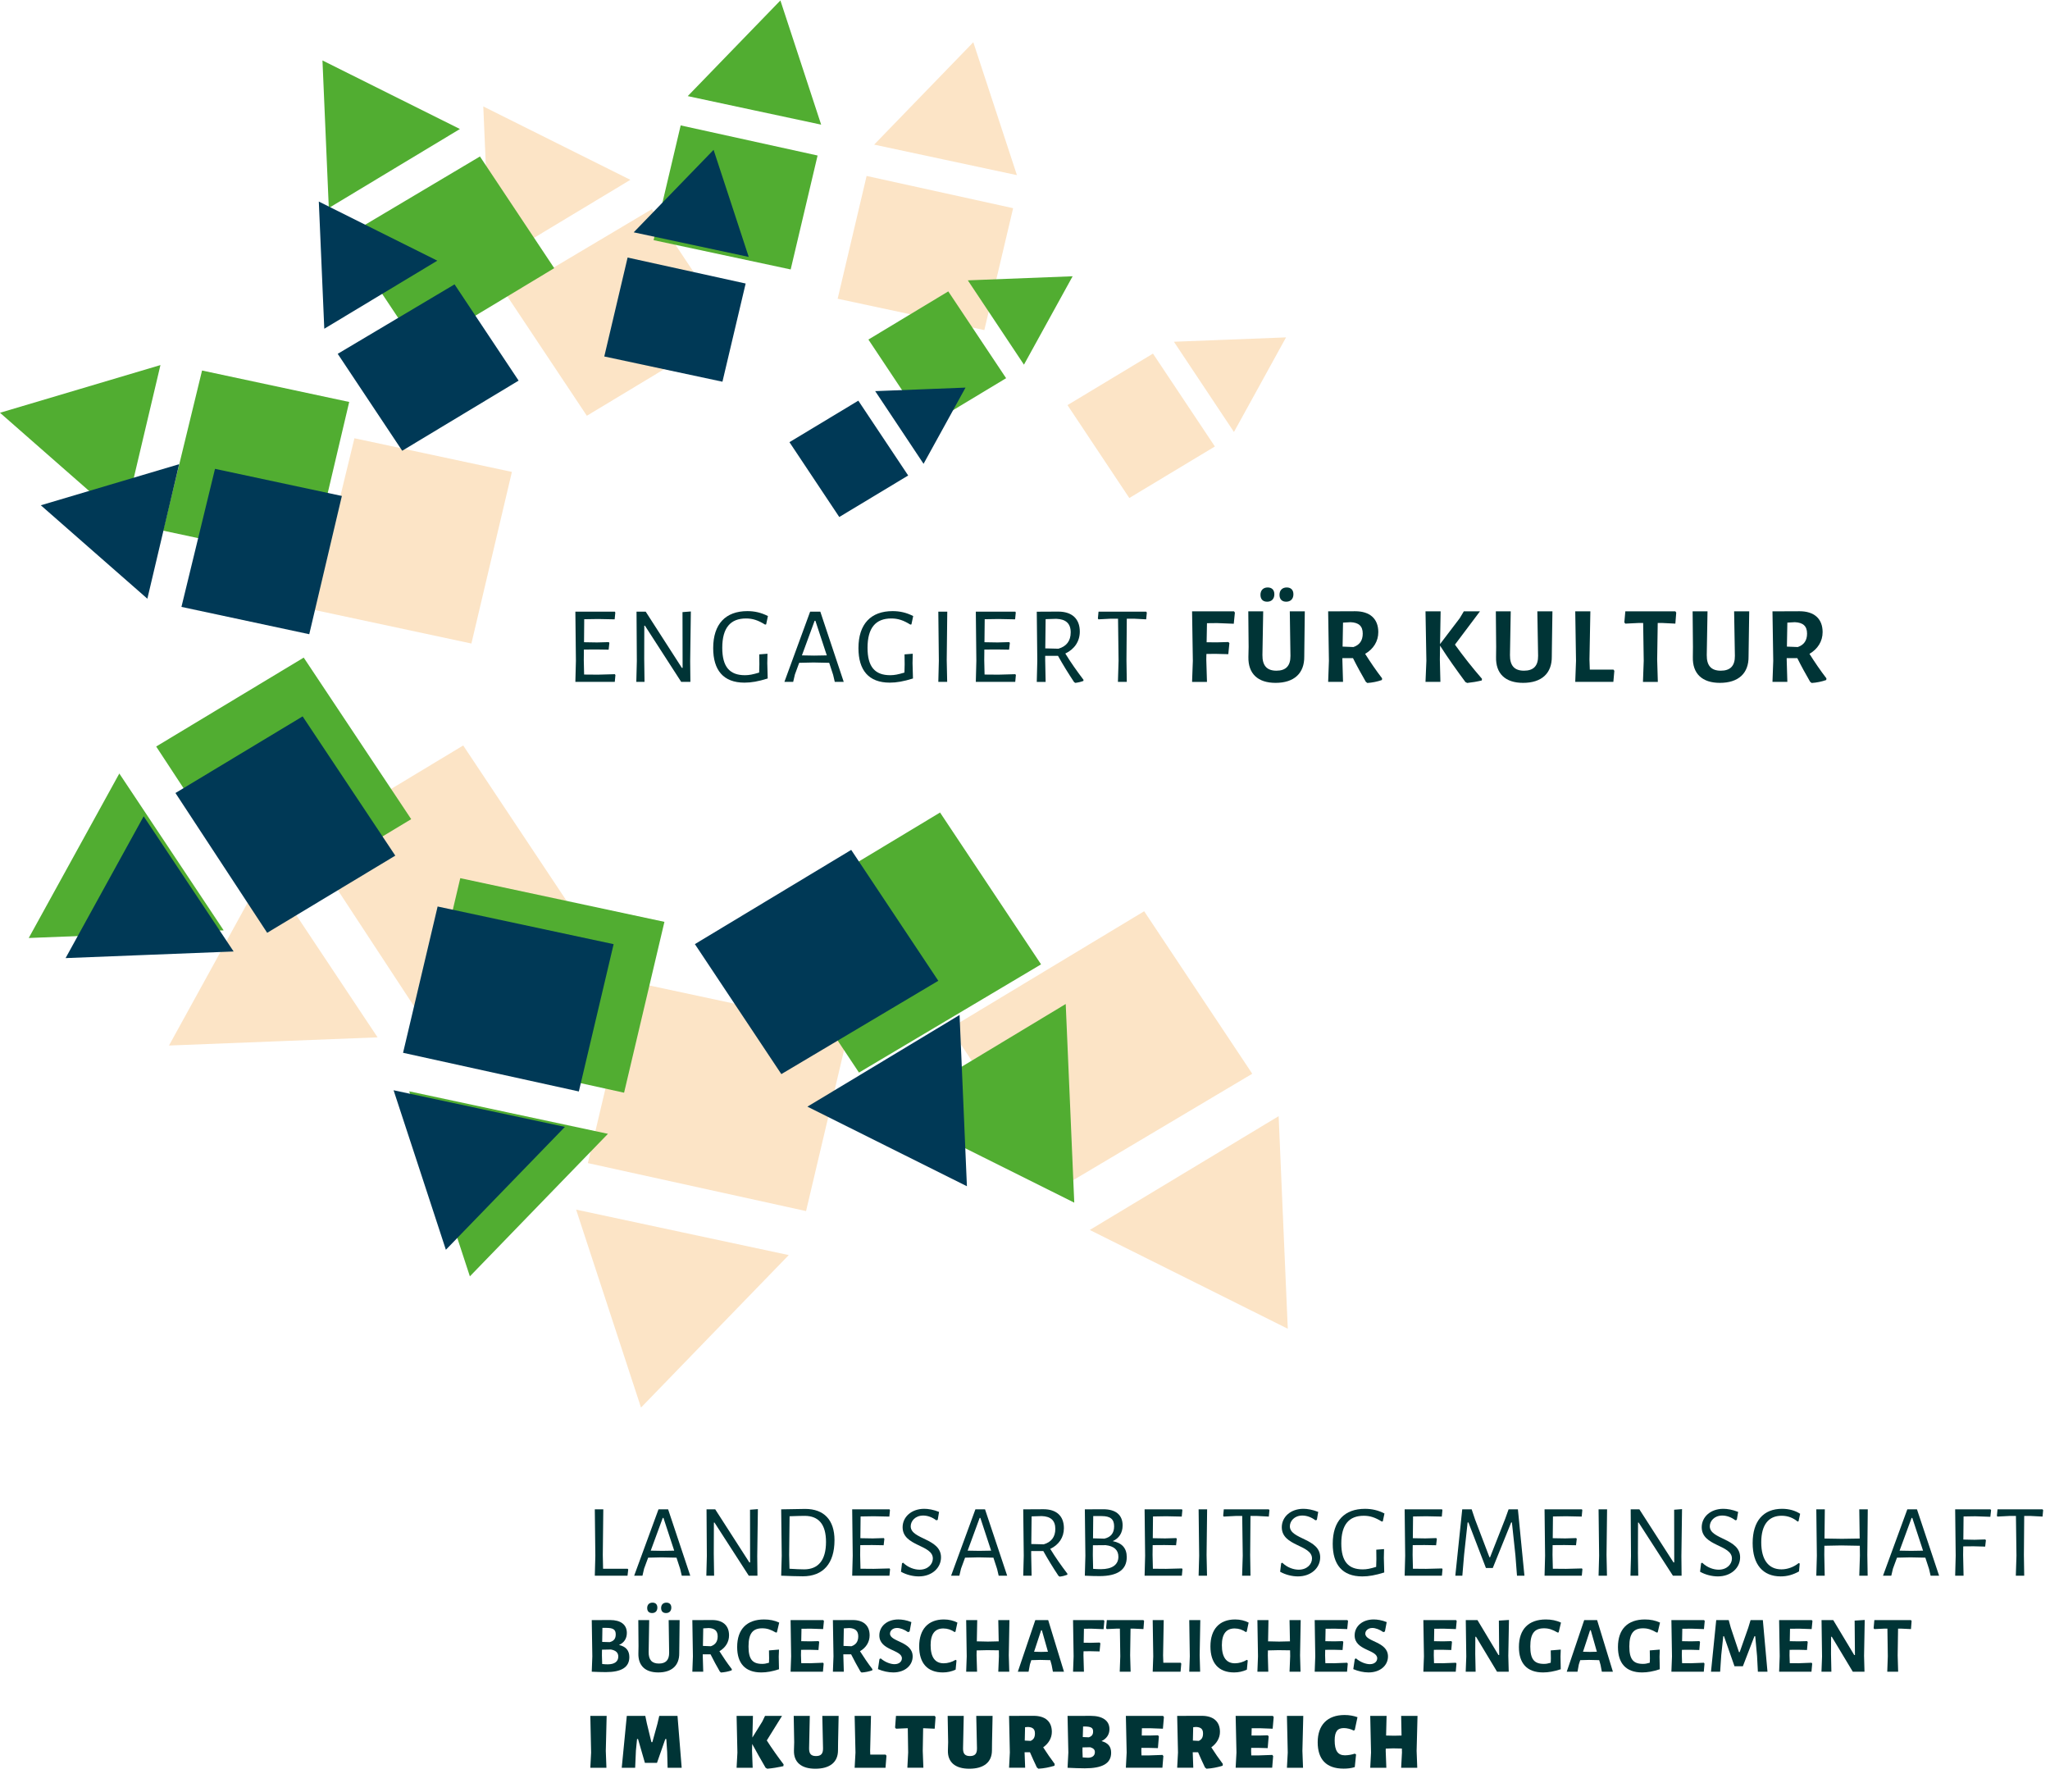 <?xml version="1.0" encoding="UTF-8" standalone="no"?>
<!-- Created with Inkscape (http://www.inkscape.org/) -->

<svg
   version="1.1"
   id="svg2"
   width="124.91"
   height="109.176"
   viewBox="0 0 124.91 109.176"
   sodipodi:docname="logo-engagiert-fuer-kultur.svg"
   inkscape:version="1.2.2 (b0a8486541, 2022-12-01)"
   xmlns:inkscape="http://www.inkscape.org/namespaces/inkscape"
   xmlns:sodipodi="http://sodipodi.sourceforge.net/DTD/sodipodi-0.dtd"
   xmlns="http://www.w3.org/2000/svg"
   xmlns:svg="http://www.w3.org/2000/svg">
  <defs
     id="defs6">
    <clipPath
       clipPathUnits="userSpaceOnUse"
       id="clipPath194">
      <path
         d="M 0,81.882 H 93.682 V 0 H 0 Z"
         id="path192" />
    </clipPath>
  </defs>
  <sodipodi:namedview
     id="namedview4"
     pagecolor="#ffffff"
     bordercolor="#666666"
     borderopacity="1.0"
     inkscape:showpageshadow="2"
     inkscape:pageopacity="0.0"
     inkscape:pagecheckerboard="0"
     inkscape:deskcolor="#d1d1d1"
     showgrid="false"
     inkscape:zoom="5.4728687"
     inkscape:cx="47.141639"
     inkscape:cy="56.277616"
     inkscape:window-width="1866"
     inkscape:window-height="1043"
     inkscape:window-x="1974"
     inkscape:window-y="0"
     inkscape:window-maximized="1"
     inkscape:current-layer="g10">
    <inkscape:page
       x="0"
       y="0"
       id="page8"
       width="124.91"
       height="109.176" />
  </sodipodi:namedview>
  <g
     id="g10"
     inkscape:groupmode="layer"
     inkscape:label="Page 1"
     transform="matrix(1.333,0,0,-1.333,0,109.176)">
    <g
       id="g12"
       transform="translate(58.785,66.483)">
      <path
         d="m 0,0 -2.563,-0.1 -2.562,-0.099 1.372,-2.062 1.372,-2.062 1.192,2.162 z"
         style="fill:#fce4c6;fill-opacity:1;fill-rule:nonzero;stroke:none"
         id="path14" />
    </g>
    <g
       id="g16"
       transform="translate(55.532,61.497)">
      <path
         d="M 0,0 -3.911,-2.355 -6.737,1.89 -2.829,4.245 Z"
         style="fill:#fce4c6;fill-opacity:1;fill-rule:nonzero;stroke:none"
         id="path18" />
    </g>
    <g
       id="g20"
       transform="translate(44.49,79.972)">
      <path
         d="m 0,0 -2.265,-2.338 -2.267,-2.341 3.263,-0.698 3.263,-0.697 -0.997,3.038 z"
         style="fill:#fce4c6;fill-opacity:1;fill-rule:nonzero;stroke:none"
         id="path22" />
    </g>
    <g
       id="g24"
       transform="translate(46.31,72.388)">
      <path
         d="m 0,0 -1.316,-5.571 -6.705,1.432 1.324,5.612 z"
         style="fill:#fce4c6;fill-opacity:1;fill-rule:nonzero;stroke:none"
         id="path26" />
    </g>
    <g
       id="g28"
       transform="translate(22.091,77.038)">
      <path
         d="m 0,0 0.155,-3.61 0.155,-3.606 3.207,1.932 3.206,1.93 -3.36,1.676 z"
         style="fill:#fce4c6;fill-opacity:1;fill-rule:nonzero;stroke:none"
         id="path30" />
    </g>
    <g
       id="g32"
       transform="translate(29.794,72.341)">
      <path
         d="M 0,0 3.635,-5.461 -2.969,-9.44 -6.63,-3.941 Z"
         style="fill:#fce4c6;fill-opacity:1;fill-rule:nonzero;stroke:none"
         id="path34" />
    </g>
    <g
       id="g36"
       transform="translate(10.243,60.973)">
      <path
         d="m 0,0 -3.925,-1.166 3.022,-2.651 3.023,-2.65 0.901,3.817 0.902,3.816 z"
         style="fill:#fce4c6;fill-opacity:1;fill-rule:nonzero;stroke:none"
         id="path38" />
    </g>
    <g
       id="g40"
       transform="translate(16.201,61.873)">
      <path
         d="m 0,0 7.198,-1.538 -1.851,-7.843 -7.251,1.55 z"
         style="fill:#fce4c6;fill-opacity:1;fill-rule:nonzero;stroke:none"
         id="path42" />
    </g>
    <g
       id="g44"
       transform="translate(58.865,21.175)">
      <path
         d="M 0,0 -0.21,4.859 -0.418,9.716 -4.734,7.115 -9.051,4.515 -4.527,2.259 Z"
         style="fill:#fce4c6;fill-opacity:1;fill-rule:nonzero;stroke:none"
         id="path46" />
    </g>
    <g
       id="g48"
       transform="translate(48.335,27.537)">
      <path
         d="M 0,0 -4.906,7.374 3.965,12.719 8.906,5.293 Z"
         style="fill:#fce4c6;fill-opacity:1;fill-rule:nonzero;stroke:none"
         id="path50" />
    </g>
    <g
       id="g52"
       transform="translate(7.724,34.119)">
      <path
         d="M 0,0 4.766,0.187 9.535,0.374 6.984,4.208 4.431,8.045 2.214,4.021 Z"
         style="fill:#fce4c6;fill-opacity:1;fill-rule:nonzero;stroke:none"
         id="path54" />
    </g>
    <g
       id="g56"
       transform="translate(13.957,43.484)">
      <path
         d="M 0,0 7.216,4.348 12.474,-3.553 5.205,-7.931 Z"
         style="fill:#fce4c6;fill-opacity:1;fill-rule:nonzero;stroke:none"
         id="path58" />
    </g>
    <g
       id="g60"
       transform="translate(27.818,22.097)">
      <path
         d="M 0,0 1.483,-4.524 4.858,-1.04 8.236,2.445 3.374,3.484 -1.484,4.523 Z"
         style="fill:#fce4c6;fill-opacity:1;fill-rule:nonzero;stroke:none"
         id="path62" />
    </g>
    <g
       id="g64"
       transform="translate(26.871,28.746)">
      <path
         d="M 0,0 1.96,8.3 11.947,6.163 9.974,-2.193 Z"
         style="fill:#fce4c6;fill-opacity:1;fill-rule:nonzero;stroke:none"
         id="path66" />
    </g>
    <g
       id="g68"
       transform="translate(49.03,69.276)">
      <path
         d="m 0,0 -2.395,-0.093 -2.395,-0.093 1.283,-1.927 1.282,-1.927 1.113,2.021 z"
         style="fill:#51ad31;fill-opacity:1;fill-rule:nonzero;stroke:none"
         id="path70" />
    </g>
    <g
       id="g72"
       transform="translate(45.99,64.618)">
      <path
         d="m 0,0 -3.655,-2.202 -2.64,3.968 3.651,2.201 z"
         style="fill:#51ad31;fill-opacity:1;fill-rule:nonzero;stroke:none"
         id="path74" />
    </g>
    <g
       id="g76"
       transform="translate(35.672,81.882)">
      <path
         d="m 0,0 -2.116,-2.184 -2.119,-2.188 3.05,-0.653 3.048,-0.651 -0.931,2.839 z"
         style="fill:#51ad31;fill-opacity:1;fill-rule:nonzero;stroke:none"
         id="path78" />
    </g>
    <g
       id="g80"
       transform="translate(37.372,74.795)">
      <path
         d="m 0,0 -1.23,-5.207 -6.266,1.339 1.238,5.244 z"
         style="fill:#51ad31;fill-opacity:1;fill-rule:nonzero;stroke:none"
         id="path82" />
    </g>
    <g
       id="g84"
       transform="translate(14.74,79.14)">
      <path
         d="m 0,0 0.145,-3.374 0.145,-3.37 2.997,1.806 2.996,1.804 -3.14,1.566 z"
         style="fill:#51ad31;fill-opacity:1;fill-rule:nonzero;stroke:none"
         id="path86" />
    </g>
    <g
       id="g88"
       transform="translate(21.938,74.751)">
      <path
         d="m 0,0 3.396,-5.104 -6.171,-3.718 -3.421,5.139 z"
         style="fill:#51ad31;fill-opacity:1;fill-rule:nonzero;stroke:none"
         id="path90" />
    </g>
    <g
       id="g92"
       transform="translate(3.668,64.128)">
      <path
         d="m 0,0 -3.668,-1.09 2.823,-2.477 2.826,-2.477 0.842,3.568 0.843,3.566 z"
         style="fill:#51ad31;fill-opacity:1;fill-rule:nonzero;stroke:none"
         id="path94" />
    </g>
    <g
       id="g96"
       transform="translate(9.236,64.969)">
      <path
         d="m 0,0 6.726,-1.437 -1.729,-7.33 -6.776,1.449 z"
         style="fill:#51ad31;fill-opacity:1;fill-rule:nonzero;stroke:none"
         id="path98" />
    </g>
    <g
       id="g100"
       transform="translate(49.105,26.938)">
      <path
         d="M 0,0 -0.195,4.541 -0.391,9.079 -4.424,6.648 -8.458,4.219 -4.23,2.11 Z"
         style="fill:#51ad31;fill-opacity:1;fill-rule:nonzero;stroke:none"
         id="path102" />
    </g>
    <g
       id="g104"
       transform="translate(39.264,32.883)">
      <path
         d="m 0,0 -4.584,6.891 8.29,4.994 4.617,-6.939 z"
         style="fill:#51ad31;fill-opacity:1;fill-rule:nonzero;stroke:none"
         id="path106" />
    </g>
    <g
       id="g108"
       transform="translate(1.314,39.034)">
      <path
         d="M 0,0 4.454,0.175 8.91,0.349 6.527,3.932 4.14,7.517 2.069,3.757 Z"
         style="fill:#51ad31;fill-opacity:1;fill-rule:nonzero;stroke:none"
         id="path110" />
    </g>
    <g
       id="g112"
       transform="translate(7.139,47.785)">
      <path
         d="M 0,0 6.744,4.063 11.657,-3.32 4.864,-7.412 Z"
         style="fill:#51ad31;fill-opacity:1;fill-rule:nonzero;stroke:none"
         id="path114" />
    </g>
    <g
       id="g116"
       transform="translate(20.092,27.799)">
      <path
         d="M 0,0 1.386,-4.229 4.54,-0.972 7.697,2.285 3.153,3.256 -1.387,4.227 Z"
         style="fill:#51ad31;fill-opacity:1;fill-rule:nonzero;stroke:none"
         id="path118" />
    </g>
    <g
       id="g120"
       transform="translate(19.206,34.013)">
      <path
         d="M 0,0 1.833,7.755 11.165,5.759 9.321,-2.05 Z"
         style="fill:#51ad31;fill-opacity:1;fill-rule:nonzero;stroke:none"
         id="path122" />
    </g>
    <g
       id="g124"
       transform="translate(44.134,64.188)">
      <path
         d="m 0,0 -2.064,-0.081 -2.065,-0.08 1.106,-1.66 1.105,-1.662 0.96,1.742 z"
         style="fill:#003956;fill-opacity:1;fill-rule:nonzero;stroke:none"
         id="path126" />
    </g>
    <g
       id="g128"
       transform="translate(41.513,60.171)">
      <path
         d="m 0,0 -3.15,-1.897 -2.277,3.42 3.148,1.897 z"
         style="fill:#003956;fill-opacity:1;fill-rule:nonzero;stroke:none"
         id="path130" />
    </g>
    <g
       id="g132"
       transform="translate(32.618,75.054)">
      <path
         d="m 0,0 -1.825,-1.883 -1.826,-1.886 2.629,-0.562 2.628,-0.562 -0.803,2.448 z"
         style="fill:#003956;fill-opacity:1;fill-rule:nonzero;stroke:none"
         id="path134" />
    </g>
    <g
       id="g136"
       transform="translate(34.084,68.945)">
      <path
         d="m 0,0 -1.061,-4.488 -5.401,1.154 1.066,4.521 z"
         style="fill:#003956;fill-opacity:1;fill-rule:nonzero;stroke:none"
         id="path138" />
    </g>
    <g
       id="g140"
       transform="translate(14.573,72.691)">
      <path
         d="m 0,0 0.125,-2.909 0.125,-2.904 2.584,1.556 2.583,1.555 -2.708,1.35 z"
         style="fill:#003956;fill-opacity:1;fill-rule:nonzero;stroke:none"
         id="path142" />
    </g>
    <g
       id="g144"
       transform="translate(20.778,68.907)">
      <path
         d="m 0,0 2.928,-4.4 -5.321,-3.205 -2.948,4.43 z"
         style="fill:#003956;fill-opacity:1;fill-rule:nonzero;stroke:none"
         id="path146" />
    </g>
    <g
       id="g148"
       transform="translate(5.028,59.749)">
      <path
         d="m 0,0 -3.162,-0.939 2.434,-2.135 2.436,-2.135 0.726,3.075 0.727,3.073 z"
         style="fill:#003956;fill-opacity:1;fill-rule:nonzero;stroke:none"
         id="path150" />
    </g>
    <g
       id="g152"
       transform="translate(9.828,60.475)">
      <path
         d="M 0,0 5.799,-1.239 4.308,-7.558 -1.534,-6.309 Z"
         style="fill:#003956;fill-opacity:1;fill-rule:nonzero;stroke:none"
         id="path154" />
    </g>
    <g
       id="g156"
       transform="translate(44.198,27.688)">
      <path
         d="M 0,0 -0.168,3.915 -0.336,7.827 -3.813,5.732 -7.291,3.638 -3.646,1.819 Z"
         style="fill:#003956;fill-opacity:1;fill-rule:nonzero;stroke:none"
         id="path158" />
    </g>
    <g
       id="g160"
       transform="translate(35.715,32.813)">
      <path
         d="M 0,0 -3.952,5.941 3.194,10.247 7.175,4.265 Z"
         style="fill:#003956;fill-opacity:1;fill-rule:nonzero;stroke:none"
         id="path162" />
    </g>
    <g
       id="g164"
       transform="translate(2.998,38.115)">
      <path
         d="M 0,0 3.839,0.151 7.681,0.302 5.626,3.391 3.569,6.481 1.784,3.24 Z"
         style="fill:#003956;fill-opacity:1;fill-rule:nonzero;stroke:none"
         id="path166" />
    </g>
    <g
       id="g168"
       transform="translate(8.02,45.66)">
      <path
         d="M 0,0 5.813,3.502 10.049,-2.862 4.193,-6.389 Z"
         style="fill:#003956;fill-opacity:1;fill-rule:nonzero;stroke:none"
         id="path170" />
    </g>
    <g
       id="g172"
       transform="translate(19.187,28.431)">
      <path
         d="M 0,0 1.194,-3.646 3.914,-0.838 6.635,1.97 2.718,2.807 -1.196,3.644 Z"
         style="fill:#003956;fill-opacity:1;fill-rule:nonzero;stroke:none"
         id="path174" />
    </g>
    <g
       id="g176"
       transform="translate(18.424,33.787)">
      <path
         d="M 0,0 1.58,6.686 9.625,4.965 8.035,-1.767 Z"
         style="fill:#003956;fill-opacity:1;fill-rule:nonzero;stroke:none"
         id="path178" />
    </g>
    <g
       id="g180"
       transform="translate(28.102,50.739)">
      <path
         d="m 0,0 h -1.802 l 0.025,0.966 -0.025,2.242 h 1.807 l 0.019,-0.04 -0.03,-0.31 -0.755,0.015 -0.636,-0.01 -0.009,-1.051 0.599,-0.01 0.531,0.015 0.029,-0.035 -0.034,-0.31 -0.56,0.009 L -1.412,1.477 -1.417,1.001 -1.402,0.335 -0.766,0.33 0.005,0.351 0.029,0.311 Z"
         style="fill:#003436;fill-opacity:1;fill-rule:nonzero;stroke:none"
         id="path182" />
    </g>
    <g
       id="g184"
       transform="translate(31.558,50.739)">
      <path
         d="m 0,0 h -0.42 l -1.657,2.567 h -0.03 L -2.111,1.056 -2.097,0 h -0.375 l 0.024,0.951 -0.014,2.257 h 0.42 L -0.39,0.641 h 0.034 L -0.361,3.188 0.021,3.218 -0.01,0.941 Z"
         style="fill:#003436;fill-opacity:1;fill-rule:nonzero;stroke:none"
         id="path186" />
    </g>
    <g
       id="g188">
      <g
         id="g190"
         clip-path="url(#clipPath194)">
        <g
           id="g196"
           transform="translate(35.102,53.747)">
          <path
             d="M 0,0 -0.081,-0.38 -0.13,-0.39 c -0.32,0.2 -0.57,0.28 -0.871,0.28 -0.71,0 -1.086,-0.425 -1.086,-1.341 0,-0.866 0.335,-1.252 1.036,-1.252 0.191,0 0.351,0.031 0.65,0.12 l 0.01,0.376 -0.005,0.456 0.376,0.029 -0.009,-0.43 0.019,-0.701 c -0.435,-0.135 -0.751,-0.19 -1.06,-0.19 -0.972,0 -1.432,0.576 -1.432,1.577 0,1.106 0.57,1.692 1.562,1.692 C -0.615,0.226 -0.311,0.16 0,0"
             style="fill:#003436;fill-opacity:1;fill-rule:nonzero;stroke:none"
             id="path198" />
        </g>
        <g
           id="g200"
           transform="translate(37.272,53.532)">
          <path
             d="m 0,0 h -0.035 l -0.581,-1.582 0.561,-0.01 0.576,0.01 z m 0.886,-2.793 -0.075,0.32 -0.18,0.551 -0.721,0.015 -0.651,-0.015 -0.195,-0.531 -0.08,-0.34 h -0.401 l 1.176,3.208 h 0.466 l 1.07,-3.208 z"
             style="fill:#003436;fill-opacity:1;fill-rule:nonzero;stroke:none"
             id="path202" />
        </g>
        <g
           id="g204"
           transform="translate(41.742,53.747)">
          <path
             d="m 0,0 -0.08,-0.38 -0.05,-0.01 c -0.32,0.2 -0.57,0.28 -0.871,0.28 -0.711,0 -1.086,-0.425 -1.086,-1.341 0,-0.866 0.336,-1.252 1.036,-1.252 0.191,0 0.351,0.031 0.651,0.12 l 0.01,0.376 -0.006,0.456 0.376,0.029 -0.01,-0.43 0.02,-0.701 c -0.436,-0.135 -0.751,-0.19 -1.061,-0.19 -0.971,0 -1.431,0.576 -1.431,1.577 0,1.106 0.57,1.692 1.561,1.692 C -0.616,0.226 -0.31,0.16 0,0"
             style="fill:#003436;fill-opacity:1;fill-rule:nonzero;stroke:none"
             id="path206" />
        </g>
        <g
           id="g208"
           transform="translate(43.296,50.739)">
          <path
             d="m 0,0 h -0.405 l 0.024,0.966 -0.024,2.242 H 0.004 L -0.021,1.001 Z"
             style="fill:#003436;fill-opacity:1;fill-rule:nonzero;stroke:none"
             id="path210" />
        </g>
        <g
           id="g212"
           transform="translate(46.407,50.739)">
          <path
             d="m 0,0 h -1.802 l 0.024,0.966 -0.024,2.242 h 1.807 l 0.019,-0.04 -0.03,-0.31 -0.755,0.015 -0.635,-0.01 -0.011,-1.051 0.6,-0.01 0.532,0.015 0.029,-0.035 -0.035,-0.31 -0.56,0.009 L -1.412,1.477 -1.417,1.001 -1.402,0.335 -0.766,0.33 0.005,0.351 0.029,0.311 Z"
             style="fill:#003436;fill-opacity:1;fill-rule:nonzero;stroke:none"
             id="path214" />
        </g>
        <g
           id="g216"
           transform="translate(48.381,52.255)">
          <path
             d="m 0,0 c 0.366,0.105 0.561,0.355 0.561,0.746 0,0.415 -0.23,0.605 -0.661,0.62 L -0.585,1.351 -0.601,0.015 Z M 1.146,-1.421 1.142,-1.472 C 1.021,-1.517 0.901,-1.547 0.771,-1.562 l -0.055,0.036 c -0.26,0.39 -0.51,0.795 -0.736,1.201 h -0.585 v -0.191 l 0.02,-1.001 H -0.99 l 0.024,0.966 -0.024,2.242 0.98,0.005 c 0.626,0 0.987,-0.325 0.987,-0.915 0,-0.446 -0.246,-0.806 -0.662,-1.001 0.25,-0.411 0.532,-0.806 0.831,-1.201"
             style="fill:#003436;fill-opacity:1;fill-rule:nonzero;stroke:none"
             id="path218" />
        </g>
        <g
           id="g220"
           transform="translate(52.392,53.597)">
          <path
             d="m 0,0 -0.561,0.03 h -0.325 l -0.015,-1.887 0.015,-1.001 h -0.405 l 0.029,0.966 -0.024,1.922 H -1.611 L -2.183,0 -2.207,0.04 -2.178,0.35 H 0 L 0.03,0.31 Z"
             style="fill:#003436;fill-opacity:1;fill-rule:nonzero;stroke:none"
             id="path222" />
        </g>
        <g
           id="g224"
           transform="translate(55.155,52.55)">
          <path
             d="M 0,0 0.451,-0.005 0.996,0.01 1.041,-0.04 0.991,-0.545 0.396,-0.53 -0.01,-0.535 -0.015,-0.791 0.016,-1.812 h -0.681 l 0.035,0.961 -0.035,2.263 H 1.252 L 1.292,1.356 1.241,0.846 0.476,0.876 0.016,0.871 Z"
             style="fill:#003436;fill-opacity:1;fill-rule:nonzero;stroke:none"
             id="path226" />
        </g>
        <g
           id="g228"
           transform="translate(59.122,54.743)">
          <path
             d="m 0,0 c 0,-0.21 -0.125,-0.34 -0.33,-0.34 -0.195,0 -0.306,0.115 -0.306,0.315 0,0.205 0.125,0.336 0.331,0.336 C -0.11,0.311 0,0.195 0,0 m -0.871,0 c 0,-0.21 -0.125,-0.34 -0.33,-0.34 -0.195,0 -0.305,0.115 -0.305,0.315 0,0.205 0.125,0.336 0.33,0.336 0.196,0 0.305,-0.116 0.305,-0.311 m 1.367,-2.843 c 0.01,-0.77 -0.466,-1.206 -1.311,-1.206 -0.812,0 -1.257,0.421 -1.242,1.181 l 0.01,0.466 -0.015,1.621 h 0.681 l -0.035,-1.997 c -0.005,-0.485 0.205,-0.715 0.641,-0.715 0.429,0 0.645,0.22 0.64,0.68 l -0.03,2.032 h 0.686 l -0.02,-1.636 z"
             style="fill:#003436;fill-opacity:1;fill-rule:nonzero;stroke:none"
             id="path230" />
        </g>
        <g
           id="g232"
           transform="translate(61.866,52.331)">
          <path
             d="m 0,0 c 0.28,0.095 0.425,0.295 0.425,0.615 0,0.346 -0.185,0.506 -0.561,0.521 L -0.476,1.116 -0.496,0.02 Z M 1.311,-1.432 1.301,-1.507 C 1.086,-1.582 0.865,-1.627 0.635,-1.642 l -0.07,0.055 C 0.36,-1.231 0.16,-0.871 -0.021,-0.506 h -0.485 v -0.065 l 0.03,-1.021 h -0.68 l 0.035,0.961 -0.035,2.262 1.236,0.005 c 0.67,0 1.056,-0.34 1.056,-0.955 0,-0.416 -0.22,-0.771 -0.601,-0.992 0.24,-0.38 0.495,-0.755 0.776,-1.121"
             style="fill:#003436;fill-opacity:1;fill-rule:nonzero;stroke:none"
             id="path234" />
        </g>
        <g
           id="g236"
           transform="translate(66.506,52.441)">
          <path
             d="M 0,0 C 0.381,-0.531 0.801,-1.061 1.236,-1.562 L 1.227,-1.637 C 1.001,-1.692 0.786,-1.727 0.561,-1.751 l -0.081,0.04 c -0.4,0.54 -0.795,1.09 -1.161,1.666 l -0.009,-0.636 0.025,-1.021 h -0.681 l 0.04,0.961 -0.04,2.262 h 0.691 l -0.026,-1.496 0.902,1.186 0.184,0.31 h 0.737 z"
             style="fill:#003436;fill-opacity:1;fill-rule:nonzero;stroke:none"
             id="path238" />
        </g>
        <g
           id="g240"
           transform="translate(70.933,51.9)">
          <path
             d="m 0,0 c 0.01,-0.771 -0.466,-1.206 -1.312,-1.206 -0.811,0 -1.256,0.42 -1.236,1.181 l 0.005,0.465 -0.015,1.622 h 0.681 L -1.912,0.065 c -0.005,-0.485 0.205,-0.715 0.641,-0.715 0.435,0 0.65,0.219 0.645,0.68 l -0.035,2.032 h 0.69 L 0.005,0.425 Z"
             style="fill:#003436;fill-opacity:1;fill-rule:nonzero;stroke:none"
             id="path242" />
        </g>
        <g
           id="g244"
           transform="translate(73.747,50.739)">
          <path
             d="m 0,0 h -1.742 l 0.035,0.961 -0.035,2.262 h 0.691 l -0.041,-2.202 0.016,-0.46 h 1.081 l 0.04,-0.056 z"
             style="fill:#003436;fill-opacity:1;fill-rule:nonzero;stroke:none"
             id="path246" />
        </g>
        <g
           id="g248"
           transform="translate(76.581,53.401)">
          <path
             d="m 0,0 -0.605,0.03 h -0.201 l -0.025,-1.672 0.03,-1.021 h -0.68 l 0.035,0.961 -0.026,1.732 h -0.2 L -2.287,0 -2.332,0.055 -2.287,0.561 H 0 L 0.04,0.505 Z"
             style="fill:#003436;fill-opacity:1;fill-rule:nonzero;stroke:none"
             id="path250" />
        </g>
        <g
           id="g252"
           transform="translate(79.927,51.9)">
          <path
             d="m 0,0 c 0.011,-0.771 -0.465,-1.206 -1.311,-1.206 -0.81,0 -1.256,0.42 -1.236,1.181 l 0.005,0.465 -0.015,1.622 h 0.681 L -1.911,0.065 c -0.005,-0.485 0.205,-0.715 0.64,-0.715 0.436,0 0.651,0.219 0.646,0.68 L -0.66,2.062 H 0.03 L 0.006,0.425 Z"
             style="fill:#003436;fill-opacity:1;fill-rule:nonzero;stroke:none"
             id="path254" />
        </g>
        <g
           id="g256"
           transform="translate(82.176,52.331)">
          <path
             d="m 0,0 c 0.28,0.095 0.425,0.295 0.425,0.615 0,0.346 -0.185,0.506 -0.561,0.521 L -0.476,1.116 -0.496,0.02 Z M 1.311,-1.432 1.301,-1.507 C 1.086,-1.582 0.865,-1.627 0.636,-1.642 L 0.565,-1.587 C 0.36,-1.231 0.16,-0.871 -0.021,-0.506 h -0.485 v -0.065 l 0.03,-1.021 h -0.68 l 0.035,0.961 -0.035,2.262 1.236,0.005 c 0.67,0 1.056,-0.34 1.056,-0.955 0,-0.416 -0.221,-0.771 -0.601,-0.992 0.24,-0.38 0.495,-0.755 0.776,-1.121"
             style="fill:#003436;fill-opacity:1;fill-rule:nonzero;stroke:none"
             id="path258" />
        </g>
        <g
           id="g260"
           transform="translate(28.684,9.89)">
          <path
             d="m 0,0 h -1.495 l 0.024,0.913 -0.024,2.119 h 0.388 L -1.13,0.946 -1.117,0.317 H 0.004 L 0.033,0.284 Z"
             style="fill:#003436;fill-opacity:1;fill-rule:nonzero;stroke:none"
             id="path262" />
        </g>
        <g
           id="g264"
           transform="translate(30.327,12.529)">
          <path
             d="m 0,0 h -0.033 l -0.549,-1.495 0.53,-0.009 0.543,0.009 z M 0.837,-2.64 0.766,-2.337 0.596,-1.816 -0.085,-1.802 -0.7,-1.816 -0.885,-2.317 -0.96,-2.64 h -0.379 l 1.112,3.033 h 0.44 L 1.225,-2.64 Z"
             style="fill:#003436;fill-opacity:1;fill-rule:nonzero;stroke:none"
             id="path266" />
        </g>
        <g
           id="g268"
           transform="translate(34.623,9.89)">
          <path
             d="M 0,0 H -0.397 L -1.963,2.427 H -1.991 L -1.996,0.998 -1.981,0 h -0.355 l 0.023,0.899 -0.014,2.133 h 0.397 l 1.561,-2.427 h 0.034 L -0.339,3.014 0.02,3.042 -0.009,0.89 Z"
             style="fill:#003436;fill-opacity:1;fill-rule:nonzero;stroke:none"
             id="path270" />
        </g>
        <g
           id="g272"
           transform="translate(37.757,11.432)">
          <path
             d="m 0,0 c 0,0.805 -0.336,1.192 -0.979,1.192 -0.1,0 -0.493,-0.009 -0.686,-0.018 l -0.02,-1.77 0.015,-0.629 c 0.222,-0.019 0.572,-0.028 0.672,-0.028 C -0.365,-1.253 0,-0.847 0,0 m -0.952,1.509 c 0.862,0 1.34,-0.506 1.34,-1.428 0,-1.064 -0.516,-1.651 -1.448,-1.651 -0.18,0 -0.723,0.014 -0.984,0.028 h -0.005 l 0.025,0.913 -0.025,2.119 h 0.005 z"
             style="fill:#003436;fill-opacity:1;fill-rule:nonzero;stroke:none"
             id="path274" />
        </g>
        <g
           id="g276"
           transform="translate(40.657,9.89)">
          <path
             d="m 0,0 h -1.703 l 0.024,0.913 -0.024,2.119 H 0.005 L 0.023,2.994 -0.005,2.701 -0.719,2.716 -1.319,2.706 -1.329,1.713 -0.762,1.703 -0.26,1.718 -0.232,1.685 -0.265,1.391 -0.795,1.4 -1.334,1.396 -1.339,0.946 -1.324,0.317 -0.724,0.312 0.005,0.331 0.028,0.294 Z"
             style="fill:#003436;fill-opacity:1;fill-rule:nonzero;stroke:none"
             id="path278" />
        </g>
        <g
           id="g280"
           transform="translate(42.925,12.804)">
          <path
             d="m 0,0 -0.062,-0.364 -0.066,-0.019 c -0.184,0.142 -0.397,0.217 -0.596,0.217 -0.369,0 -0.572,-0.255 -0.572,-0.491 0,-0.606 1.385,-0.544 1.385,-1.419 0,-0.474 -0.406,-0.871 -1.016,-0.871 -0.26,0 -0.564,0.071 -0.814,0.213 l 0.047,0.388 0.052,0.024 c 0.233,-0.228 0.526,-0.318 0.752,-0.318 0.379,0 0.606,0.251 0.606,0.511 0,0.639 -1.382,0.549 -1.382,1.429 0,0.469 0.403,0.842 0.989,0.842 C -0.497,0.142 -0.256,0.104 0,0"
             style="fill:#003436;fill-opacity:1;fill-rule:nonzero;stroke:none"
             id="path282" />
        </g>
        <g
           id="g284"
           transform="translate(44.813,12.529)">
          <path
             d="m 0,0 h -0.033 l -0.549,-1.495 0.53,-0.009 0.544,0.009 z M 0.837,-2.64 0.766,-2.337 0.596,-1.816 -0.085,-1.802 -0.7,-1.816 -0.884,-2.317 -0.96,-2.64 h -0.378 l 1.111,3.033 h 0.44 L 1.225,-2.64 Z"
             style="fill:#003436;fill-opacity:1;fill-rule:nonzero;stroke:none"
             id="path286" />
        </g>
        <g
           id="g288"
           transform="translate(47.709,11.323)">
          <path
             d="m 0,0 c 0.345,0.1 0.53,0.336 0.53,0.705 0,0.393 -0.218,0.572 -0.624,0.586 L -0.554,1.277 -0.568,0.014 Z M 1.083,-1.344 1.079,-1.391 C 0.965,-1.434 0.851,-1.462 0.728,-1.476 L 0.676,-1.442 C 0.43,-1.074 0.194,-0.69 -0.019,-0.308 h -0.554 v -0.179 l 0.019,-0.947 h -0.383 l 0.024,0.913 -0.024,2.12 0.928,0.005 c 0.591,0 0.931,-0.308 0.931,-0.866 0,-0.422 -0.231,-0.761 -0.624,-0.946 0.237,-0.388 0.501,-0.762 0.785,-1.136"
             style="fill:#003436;fill-opacity:1;fill-rule:nonzero;stroke:none"
             id="path290" />
        </g>
        <g
           id="g292"
           transform="translate(50.355,12.614)">
          <path
             d="m 0,0 h -0.383 l -0.01,-1.017 0.521,-0.014 c 0.288,0.066 0.444,0.246 0.444,0.563 C 0.572,-0.142 0.402,0 0,0 m 0.767,-1.858 c 0,0.311 -0.204,0.487 -0.582,0.529 l -0.582,-0.005 -0.005,-0.444 0.014,-0.634 c 0.123,-0.01 0.256,-0.015 0.35,-0.015 0.516,0 0.805,0.199 0.805,0.569 m 0.382,-0.02 c 0,-0.572 -0.416,-0.865 -1.244,-0.865 -0.103,0 -0.477,0.005 -0.667,0.018 h -0.005 l 0.025,0.913 -0.025,2.12 0.843,0.004 c 0.558,0 0.884,-0.25 0.884,-0.738 0,-0.345 -0.165,-0.595 -0.454,-0.719 0.431,-0.084 0.643,-0.326 0.643,-0.733"
             style="fill:#003436;fill-opacity:1;fill-rule:nonzero;stroke:none"
             id="path294" />
        </g>
        <g
           id="g296"
           transform="translate(54.023,9.89)">
          <path
             d="m 0,0 h -1.703 l 0.024,0.913 -0.024,2.119 H 0.005 L 0.023,2.994 -0.005,2.701 -0.719,2.716 -1.319,2.706 -1.329,1.713 -0.762,1.703 -0.26,1.718 -0.231,1.685 -0.265,1.391 -0.795,1.4 -1.334,1.396 -1.339,0.946 -1.324,0.317 -0.724,0.312 0.005,0.331 0.028,0.294 Z"
             style="fill:#003436;fill-opacity:1;fill-rule:nonzero;stroke:none"
             id="path298" />
        </g>
        <g
           id="g300"
           transform="translate(55.173,9.89)">
          <path
             d="m 0,0 h -0.384 l 0.025,0.913 -0.025,2.119 H 0.005 L -0.02,0.946 Z"
             style="fill:#003436;fill-opacity:1;fill-rule:nonzero;stroke:none"
             id="path302" />
        </g>
        <g
           id="g304"
           transform="translate(57.998,12.591)">
          <path
             d="m 0,0 -0.53,0.028 h -0.308 l -0.014,-1.783 0.014,-0.946 h -0.383 l 0.029,0.913 -0.024,1.816 H -1.523 L -2.063,0 -2.086,0.038 -2.058,0.331 H 0 L 0.028,0.293 Z"
             style="fill:#003436;fill-opacity:1;fill-rule:nonzero;stroke:none"
             id="path306" />
        </g>
        <g
           id="g308"
           transform="translate(60.256,12.804)">
          <path
             d="m 0,0 -0.062,-0.364 -0.066,-0.019 c -0.184,0.142 -0.397,0.217 -0.596,0.217 -0.369,0 -0.572,-0.255 -0.572,-0.491 0,-0.606 1.386,-0.544 1.386,-1.419 0,-0.474 -0.407,-0.871 -1.017,-0.871 -0.26,0 -0.563,0.071 -0.814,0.213 l 0.048,0.388 0.051,0.024 c 0.232,-0.228 0.526,-0.318 0.752,-0.318 0.379,0 0.606,0.251 0.606,0.511 0,0.639 -1.381,0.549 -1.381,1.429 0,0.469 0.402,0.842 0.988,0.842 C -0.497,0.142 -0.256,0.104 0,0"
             style="fill:#003436;fill-opacity:1;fill-rule:nonzero;stroke:none"
             id="path310" />
        </g>
        <g
           id="g312"
           transform="translate(63.284,12.732)">
          <path
             d="m 0,0 -0.076,-0.359 -0.047,-0.009 c -0.303,0.188 -0.539,0.264 -0.823,0.264 -0.672,0 -1.027,-0.402 -1.027,-1.267 0,-0.818 0.318,-1.183 0.98,-1.183 0.18,0 0.331,0.029 0.614,0.114 l 0.01,0.354 -0.005,0.431 0.355,0.028 -0.009,-0.406 0.018,-0.663 c -0.411,-0.127 -0.709,-0.18 -1.003,-0.18 -0.917,0 -1.352,0.544 -1.352,1.49 0,1.046 0.539,1.599 1.475,1.599 C -0.582,0.213 -0.293,0.151 0,0"
             style="fill:#003436;fill-opacity:1;fill-rule:nonzero;stroke:none"
             id="path314" />
        </g>
        <g
           id="g316"
           transform="translate(65.91,9.89)">
          <path
             d="m 0,0 h -1.703 l 0.024,0.913 -0.024,2.119 H 0.005 L 0.023,2.994 -0.005,2.701 -0.719,2.716 -1.319,2.706 -1.329,1.713 -0.762,1.703 -0.26,1.718 -0.231,1.685 -0.265,1.391 -0.795,1.4 -1.334,1.396 -1.339,0.946 -1.324,0.317 -0.724,0.312 0.005,0.331 0.028,0.294 Z"
             style="fill:#003436;fill-opacity:1;fill-rule:nonzero;stroke:none"
             id="path318" />
        </g>
        <g
           id="g320"
           transform="translate(69.342,9.89)">
          <path
             d="M 0,0 -0.071,0.923 -0.232,2.432 H -0.266 L -1.107,0.351 H -1.42 L -2.219,2.432 H -2.257 L -2.418,0.951 -2.498,0 h -0.321 l 0.316,3.032 h 0.431 l 0.156,-0.464 0.657,-1.726 h 0.029 l 0.69,1.755 0.156,0.435 H 0.042 L 0.34,0 Z"
             style="fill:#003436;fill-opacity:1;fill-rule:nonzero;stroke:none"
             id="path322" />
        </g>
        <g
           id="g324"
           transform="translate(72.305,9.89)">
          <path
             d="m 0,0 h -1.703 l 0.024,0.913 -0.024,2.119 H 0.005 L 0.023,2.994 -0.005,2.701 -0.719,2.716 -1.319,2.706 -1.329,1.713 -0.762,1.703 -0.26,1.718 -0.231,1.685 -0.265,1.391 -0.795,1.4 -1.334,1.396 -1.339,0.946 -1.324,0.317 -0.724,0.312 0.005,0.331 0.028,0.294 Z"
             style="fill:#003436;fill-opacity:1;fill-rule:nonzero;stroke:none"
             id="path326" />
        </g>
        <g
           id="g328"
           transform="translate(73.455,9.89)">
          <path
             d="m 0,0 h -0.384 l 0.025,0.913 -0.025,2.119 H 0.005 L -0.02,0.946 Z"
             style="fill:#003436;fill-opacity:1;fill-rule:nonzero;stroke:none"
             id="path330" />
        </g>
        <g
           id="g332"
           transform="translate(76.866,9.89)">
          <path
             d="M 0,0 H -0.397 L -1.963,2.427 H -1.991 L -1.996,0.998 -1.981,0 h -0.356 l 0.024,0.899 -0.014,2.133 h 0.397 l 1.561,-2.427 h 0.033 L -0.34,3.014 0.02,3.042 -0.009,0.89 Z"
             style="fill:#003436;fill-opacity:1;fill-rule:nonzero;stroke:none"
             id="path334" />
        </g>
        <g
           id="g336"
           transform="translate(79.451,12.804)">
          <path
             d="m 0,0 -0.062,-0.364 -0.066,-0.019 c -0.184,0.142 -0.397,0.217 -0.596,0.217 -0.369,0 -0.572,-0.255 -0.572,-0.491 0,-0.606 1.386,-0.544 1.386,-1.419 0,-0.474 -0.407,-0.871 -1.017,-0.871 -0.26,0 -0.563,0.071 -0.814,0.213 l 0.048,0.388 0.051,0.024 c 0.232,-0.228 0.526,-0.318 0.752,-0.318 0.379,0 0.606,0.251 0.606,0.511 0,0.639 -1.381,0.549 -1.381,1.429 0,0.469 0.402,0.842 0.988,0.842 C -0.497,0.142 -0.256,0.104 0,0"
             style="fill:#003436;fill-opacity:1;fill-rule:nonzero;stroke:none"
             id="path338" />
        </g>
        <g
           id="g340"
           transform="translate(82.285,12.719)">
          <path
             d="m 0,0 -0.075,-0.346 -0.043,-0.008 c -0.198,0.165 -0.44,0.264 -0.729,0.264 -0.595,0 -0.931,-0.412 -0.931,-1.216 0,-0.808 0.341,-1.234 0.923,-1.234 0.283,0 0.567,0.108 0.79,0.288 l 0.046,-0.023 -0.033,-0.36 c -0.264,-0.146 -0.529,-0.227 -0.837,-0.227 -0.813,0 -1.282,0.544 -1.282,1.523 0,1.008 0.492,1.566 1.344,1.566 0.321,0 0.6,-0.081 0.827,-0.227"
             style="fill:#003436;fill-opacity:1;fill-rule:nonzero;stroke:none"
             id="path342" />
        </g>
        <g
           id="g344"
           transform="translate(85.371,9.89)">
          <path
             d="M 0,0 H -0.383 L -0.354,0.913 -0.359,1.367 -1.211,1.382 -1.978,1.367 -1.982,0.946 -1.963,0 h -0.384 l 0.025,0.913 -0.025,2.119 h 0.389 l -0.015,-1.334 0.795,-0.013 0.814,0.013 -0.019,1.334 h 0.388 l -0.02,-2.086 z"
             style="fill:#003436;fill-opacity:1;fill-rule:nonzero;stroke:none"
             id="path346" />
        </g>
        <g
           id="g348"
           transform="translate(87.412,12.529)">
          <path
             d="m 0,0 h -0.033 l -0.549,-1.495 0.529,-0.009 0.544,0.009 z M 0.837,-2.64 0.766,-2.337 0.596,-1.816 -0.086,-1.802 -0.7,-1.816 -0.885,-2.317 -0.961,-2.64 h -0.378 l 1.111,3.033 H 0.213 L 1.225,-2.64 Z"
             style="fill:#003436;fill-opacity:1;fill-rule:nonzero;stroke:none"
             id="path350" />
        </g>
        <g
           id="g352"
           transform="translate(89.745,11.541)">
          <path
             d="M 0,0 0.511,-0.01 1.003,0.005 1.031,-0.033 0.998,-0.322 0.474,-0.308 -0.005,-0.312 -0.01,-0.705 0.01,-1.651 h -0.384 l 0.024,0.913 -0.024,2.119 H 1.239 L 1.268,1.343 1.234,1.04 0.539,1.064 0.01,1.055 Z"
             style="fill:#003436;fill-opacity:1;fill-rule:nonzero;stroke:none"
             id="path354" />
        </g>
        <g
           id="g356"
           transform="translate(93.365,12.591)">
          <path
             d="m 0,0 -0.53,0.028 h -0.308 l -0.014,-1.783 0.014,-0.946 h -0.383 l 0.029,0.913 -0.024,1.816 H -1.523 L -2.063,0 -2.086,0.038 -2.058,0.331 H 0 L 0.028,0.293 Z"
             style="fill:#003436;fill-opacity:1;fill-rule:nonzero;stroke:none"
             id="path358" />
        </g>
        <g
           id="g360"
           transform="translate(27.716,7.504)">
          <path
             d="m 0,0 h -0.18 l -0.01,-0.641 0.343,-0.01 c 0.184,0.047 0.276,0.153 0.276,0.354 C 0.429,-0.08 0.318,0 0,0 m 0.546,-1.311 c 0,0.179 -0.113,0.282 -0.337,0.323 l -0.408,-0.008 -0.003,-0.26 0.012,-0.395 c 0.095,-0.011 0.19,-0.015 0.252,-0.015 0.308,0 0.484,0.124 0.484,0.355 m 0.505,-0.026 c 0,-0.465 -0.366,-0.684 -1.074,-0.684 -0.127,0 -0.446,0.007 -0.644,0.018 l 0.026,0.703 -0.026,1.655 0.839,0.004 c 0.476,0 0.765,-0.202 0.765,-0.589 0,-0.257 -0.127,-0.451 -0.358,-0.55 0.325,-0.076 0.472,-0.26 0.472,-0.557"
             style="fill:#003436;fill-opacity:1;fill-rule:nonzero;stroke:none"
             id="path362" />
        </g>
        <g
           id="g364"
           transform="translate(30.686,8.431)">
          <path
             d="m 0,0 c 0,-0.154 -0.092,-0.249 -0.242,-0.249 -0.143,0 -0.224,0.084 -0.224,0.23 0,0.151 0.092,0.246 0.242,0.246 C -0.082,0.227 0,0.143 0,0 m -0.638,0 c 0,-0.154 -0.091,-0.249 -0.241,-0.249 -0.144,0 -0.224,0.084 -0.224,0.23 0,0.151 0.092,0.246 0.242,0.246 0.143,0 0.223,-0.084 0.223,-0.227 m 1,-2.08 c 0.008,-0.565 -0.341,-0.883 -0.959,-0.883 -0.593,0 -0.92,0.308 -0.908,0.864 l 0.006,0.341 -0.01,1.187 h 0.498 l -0.025,-1.461 c -0.004,-0.356 0.149,-0.525 0.469,-0.525 0.314,0 0.471,0.161 0.468,0.498 l -0.022,1.488 H 0.38 L 0.366,-1.769 Z"
             style="fill:#003436;fill-opacity:1;fill-rule:nonzero;stroke:none"
             id="path366" />
        </g>
        <g
           id="g368"
           transform="translate(32.493,6.665)">
          <path
             d="m 0,0 c 0.206,0.07 0.312,0.217 0.312,0.451 0,0.252 -0.136,0.369 -0.41,0.381 L -0.348,0.817 -0.362,0.015 Z M 0.959,-1.047 0.953,-1.102 C 0.794,-1.157 0.634,-1.189 0.465,-1.201 L 0.413,-1.16 C 0.264,-0.9 0.117,-0.637 -0.014,-0.369 H -0.37 v -0.048 l 0.022,-0.747 h -0.498 l 0.026,0.703 -0.026,1.655 0.905,0.004 c 0.49,0 0.773,-0.249 0.773,-0.7 0,-0.304 -0.162,-0.563 -0.44,-0.725 0.175,-0.278 0.362,-0.552 0.567,-0.82"
             style="fill:#003436;fill-opacity:1;fill-rule:nonzero;stroke:none"
             id="path370" />
        </g>
        <g
           id="g372"
           transform="translate(35.618,7.746)">
          <path
             d="m 0,0 -0.106,-0.447 -0.048,-0.007 c -0.234,0.135 -0.402,0.193 -0.622,0.193 -0.429,0 -0.627,-0.23 -0.627,-0.831 0,-0.582 0.18,-0.795 0.623,-0.795 0.099,0 0.176,0.012 0.312,0.052 l 0.006,0.201 -0.006,0.363 0.458,0.037 -0.012,-0.323 0.012,-0.575 c -0.309,-0.102 -0.565,-0.146 -0.81,-0.146 -0.743,0 -1.102,0.424 -1.102,1.161 0,0.82 0.446,1.26 1.23,1.26 C -0.443,0.143 -0.213,0.099 0,0"
             style="fill:#003436;fill-opacity:1;fill-rule:nonzero;stroke:none"
             id="path374" />
        </g>
        <g
           id="g376"
           transform="translate(37.65,5.871)">
          <path
             d="m 0,0 -0.033,-0.37 h -1.479 l 0.025,0.703 -0.025,1.655 h 1.494 L 0.012,1.948 -0.025,1.578 -0.59,1.597 -1.014,1.593 -1.025,1.025 -0.62,1.018 -0.234,1.028 -0.205,0.992 -0.238,0.622 -0.655,0.633 -1.033,0.63 -1.037,0.377 -1.025,0.021 -0.612,0.018 -0.029,0.04 Z"
             style="fill:#003436;fill-opacity:1;fill-rule:nonzero;stroke:none"
             id="path378" />
        </g>
        <g
           id="g380"
           transform="translate(38.919,6.665)">
          <path
             d="m 0,0 c 0.206,0.07 0.312,0.217 0.312,0.451 0,0.252 -0.136,0.369 -0.41,0.381 L -0.348,0.817 -0.362,0.015 Z M 0.959,-1.047 0.953,-1.102 C 0.794,-1.157 0.634,-1.189 0.465,-1.201 L 0.414,-1.16 c -0.15,0.26 -0.296,0.523 -0.428,0.791 H -0.37 v -0.048 l 0.022,-0.747 h -0.499 l 0.027,0.703 -0.027,1.655 0.906,0.004 c 0.49,0 0.773,-0.249 0.773,-0.7 0,-0.304 -0.162,-0.563 -0.44,-0.725 0.176,-0.278 0.362,-0.552 0.567,-0.82"
             style="fill:#003436;fill-opacity:1;fill-rule:nonzero;stroke:none"
             id="path382" />
        </g>
        <g
           id="g384"
           transform="translate(41.659,7.768)">
          <path
             d="m 0,0 -0.081,-0.429 -0.072,-0.029 c -0.169,0.121 -0.359,0.19 -0.502,0.19 -0.205,0 -0.322,-0.131 -0.322,-0.259 0,-0.381 1.036,-0.352 1.036,-1.044 0,-0.403 -0.348,-0.729 -0.886,-0.729 -0.223,0 -0.469,0.052 -0.7,0.151 l 0.069,0.461 0.056,0.029 c 0.205,-0.179 0.461,-0.264 0.63,-0.264 0.226,0 0.339,0.132 0.339,0.268 0,0.403 -1.031,0.351 -1.031,1.048 0,0.413 0.351,0.728 0.868,0.728 C -0.433,0.121 -0.224,0.092 0,0"
             style="fill:#003436;fill-opacity:1;fill-rule:nonzero;stroke:none"
             id="path386" />
        </g>
        <g
           id="g388"
           transform="translate(43.763,7.746)">
          <path
             d="m 0,0 -0.088,-0.414 -0.04,-0.019 c -0.143,0.103 -0.326,0.165 -0.514,0.165 -0.38,0 -0.582,-0.245 -0.582,-0.765 0,-0.557 0.209,-0.827 0.598,-0.827 0.183,0 0.384,0.058 0.541,0.157 l 0.044,-0.026 -0.04,-0.421 c -0.19,-0.088 -0.381,-0.128 -0.586,-0.128 -0.704,0 -1.08,0.424 -1.08,1.19 0,0.783 0.41,1.231 1.127,1.231 C -0.385,0.143 -0.176,0.091 0,0"
             style="fill:#003436;fill-opacity:1;fill-rule:nonzero;stroke:none"
             id="path390" />
        </g>
        <g
           id="g392"
           transform="translate(46.134,5.501)">
          <path
             d="M 0,0 H -0.502 L -0.473,0.703 -0.476,0.978 -1.011,0.985 -1.491,0.974 -1.495,0.747 -1.472,0 H -1.97 l 0.025,0.703 -0.025,1.655 h 0.505 l -0.018,-0.97 0.505,-0.011 0.495,0.011 -0.019,0.97 H 0.007 L -0.022,0.747 Z"
             style="fill:#003436;fill-opacity:1;fill-rule:nonzero;stroke:none"
             id="path394" />
        </g>
        <g
           id="g396"
           transform="translate(47.624,7.395)">
          <path
             d="m 0,0 h -0.033 l -0.323,-0.981 0.316,-0.008 0.318,0.008 z m 0.505,-1.894 -0.059,0.308 -0.061,0.22 -0.463,0.011 -0.405,-0.011 -0.063,-0.195 -0.062,-0.333 H -1.099 L -0.3,0.465 h 0.589 l 0.722,-2.359 z"
             style="fill:#003436;fill-opacity:1;fill-rule:nonzero;stroke:none"
             id="path398" />
        </g>
        <g
           id="g400"
           transform="translate(49.536,6.826)">
          <path
             d="M 0,0 0.33,-0.003 0.729,0.008 0.762,-0.029 0.726,-0.398 0.29,-0.388 -0.007,-0.392 -0.011,-0.578 0.011,-1.325 h -0.498 l 0.026,0.703 -0.026,1.655 H 0.916 L 0.945,0.993 0.908,0.619 0.349,0.642 0.011,0.638 Z"
             style="fill:#003436;fill-opacity:1;fill-rule:nonzero;stroke:none"
             id="path402" />
        </g>
        <g
           id="g404"
           transform="translate(52.267,7.449)">
          <path
             d="M 0,0 -0.443,0.021 H -0.59 l -0.018,-1.222 0.022,-0.747 h -0.498 l 0.025,0.703 -0.018,1.266 H -1.224 L -1.674,0 -1.707,0.04 -1.674,0.41 H 0 L 0.029,0.37 Z"
             style="fill:#003436;fill-opacity:1;fill-rule:nonzero;stroke:none"
             id="path406" />
        </g>
        <g
           id="g408"
           transform="translate(53.963,5.501)">
          <path
             d="m 0,0 h -1.273 l 0.025,0.703 -0.025,1.655 h 0.504 L -0.798,0.747 -0.787,0.41 H 0.004 L 0.033,0.37 Z"
             style="fill:#003436;fill-opacity:1;fill-rule:nonzero;stroke:none"
             id="path410" />
        </g>
        <g
           id="g412"
           transform="translate(54.859,5.501)">
          <path
             d="m 0,0 h -0.498 l 0.025,0.703 -0.025,1.655 H 0.007 L -0.022,0.747 Z"
             style="fill:#003436;fill-opacity:1;fill-rule:nonzero;stroke:none"
             id="path414" />
        </g>
        <g
           id="g416"
           transform="translate(57.076,7.746)">
          <path
             d="m 0,0 -0.088,-0.414 -0.041,-0.019 c -0.142,0.103 -0.325,0.165 -0.512,0.165 -0.38,0 -0.583,-0.245 -0.583,-0.765 0,-0.557 0.209,-0.827 0.597,-0.827 0.184,0 0.385,0.058 0.543,0.157 l 0.043,-0.026 -0.04,-0.421 c -0.19,-0.088 -0.381,-0.128 -0.586,-0.128 -0.703,0 -1.08,0.424 -1.08,1.19 0,0.783 0.41,1.231 1.128,1.231 C -0.385,0.143 -0.176,0.091 0,0"
             style="fill:#003436;fill-opacity:1;fill-rule:nonzero;stroke:none"
             id="path418" />
        </g>
        <g
           id="g420"
           transform="translate(59.447,5.501)">
          <path
             d="M 0,0 H -0.502 L -0.473,0.703 -0.477,0.978 -1.011,0.985 -1.49,0.974 -1.494,0.747 -1.473,0 h -0.498 l 0.027,0.703 -0.027,1.655 h 0.506 l -0.018,-0.97 0.505,-0.011 0.495,0.011 -0.019,0.97 h 0.51 L -0.021,0.747 Z"
             style="fill:#003436;fill-opacity:1;fill-rule:nonzero;stroke:none"
             id="path422" />
        </g>
        <g
           id="g424"
           transform="translate(61.607,5.871)">
          <path
             d="m 0,0 -0.033,-0.37 h -1.479 l 0.026,0.703 -0.026,1.655 h 1.494 L 0.012,1.948 -0.025,1.578 -0.59,1.597 -1.014,1.593 -1.025,1.025 -0.619,1.018 -0.234,1.028 -0.205,0.992 -0.238,0.622 -0.655,0.633 -1.032,0.63 -1.036,0.377 -1.025,0.021 -0.611,0.018 -0.029,0.04 Z"
             style="fill:#003436;fill-opacity:1;fill-rule:nonzero;stroke:none"
             id="path426" />
        </g>
        <g
           id="g428"
           transform="translate(63.386,7.768)">
          <path
             d="m 0,0 -0.081,-0.429 -0.072,-0.029 c -0.169,0.121 -0.36,0.19 -0.502,0.19 -0.205,0 -0.323,-0.131 -0.323,-0.259 0,-0.381 1.037,-0.352 1.037,-1.044 0,-0.403 -0.348,-0.729 -0.886,-0.729 -0.224,0 -0.469,0.052 -0.7,0.151 l 0.069,0.461 0.056,0.029 c 0.205,-0.179 0.461,-0.264 0.63,-0.264 0.226,0 0.339,0.132 0.339,0.268 0,0.403 -1.032,0.351 -1.032,1.048 0,0.413 0.352,0.728 0.868,0.728 C -0.433,0.121 -0.224,0.092 0,0"
             style="fill:#003436;fill-opacity:1;fill-rule:nonzero;stroke:none"
             id="path430" />
        </g>
        <g
           id="g432"
           transform="translate(66.575,5.871)">
          <path
             d="m 0,0 -0.032,-0.37 h -1.481 l 0.027,0.703 -0.027,1.655 h 1.494 L 0.011,1.948 -0.025,1.578 -0.589,1.597 -1.015,1.593 -1.025,1.025 -0.618,1.018 -0.234,1.028 -0.205,0.992 -0.237,0.622 -0.655,0.633 -1.032,0.63 -1.036,0.377 -1.025,0.021 -0.611,0.018 -0.029,0.04 Z"
             style="fill:#003436;fill-opacity:1;fill-rule:nonzero;stroke:none"
             id="path434" />
        </g>
        <g
           id="g436"
           transform="translate(68.964,5.501)">
          <path
             d="m 0,0 h -0.534 l -0.96,1.597 H -1.526 L -1.53,0.812 -1.513,0 h -0.453 l 0.026,0.695 -0.023,1.663 h 0.535 l 0.959,-1.596 h 0.033 L -0.45,2.336 0.011,2.365 -0.019,0.729 Z"
             style="fill:#003436;fill-opacity:1;fill-rule:nonzero;stroke:none"
             id="path438" />
        </g>
        <g
           id="g440"
           transform="translate(71.353,7.746)">
          <path
             d="m 0,0 -0.106,-0.447 -0.048,-0.007 c -0.235,0.135 -0.403,0.193 -0.622,0.193 -0.429,0 -0.627,-0.23 -0.627,-0.831 0,-0.582 0.179,-0.795 0.623,-0.795 0.098,0 0.176,0.012 0.311,0.052 l 0.007,0.201 -0.007,0.363 0.458,0.037 -0.011,-0.323 0.011,-0.575 c -0.308,-0.102 -0.564,-0.146 -0.809,-0.146 -0.743,0 -1.103,0.424 -1.103,1.161 0,0.82 0.447,1.26 1.231,1.26 C -0.443,0.143 -0.213,0.099 0,0"
             style="fill:#003436;fill-opacity:1;fill-rule:nonzero;stroke:none"
             id="path442" />
        </g>
        <g
           id="g444"
           transform="translate(72.715,7.395)">
          <path
             d="m 0,0 h -0.033 l -0.322,-0.981 0.315,-0.008 0.318,0.008 z m 0.506,-1.894 -0.059,0.308 -0.062,0.22 -0.462,0.011 -0.406,-0.011 -0.063,-0.195 -0.061,-0.333 h -0.492 l 0.798,2.359 h 0.59 l 0.722,-2.359 z"
             style="fill:#003436;fill-opacity:1;fill-rule:nonzero;stroke:none"
             id="path446" />
        </g>
        <g
           id="g448"
           transform="translate(75.88,7.746)">
          <path
             d="m 0,0 -0.106,-0.447 -0.048,-0.007 c -0.235,0.135 -0.403,0.193 -0.622,0.193 -0.429,0 -0.627,-0.23 -0.627,-0.831 0,-0.582 0.179,-0.795 0.623,-0.795 0.098,0 0.176,0.012 0.311,0.052 l 0.007,0.201 -0.007,0.363 0.458,0.037 -0.011,-0.323 0.011,-0.575 c -0.308,-0.102 -0.564,-0.146 -0.809,-0.146 -0.743,0 -1.103,0.424 -1.103,1.161 0,0.82 0.447,1.26 1.231,1.26 C -0.443,0.143 -0.213,0.099 0,0"
             style="fill:#003436;fill-opacity:1;fill-rule:nonzero;stroke:none"
             id="path450" />
        </g>
        <g
           id="g452"
           transform="translate(77.913,5.871)">
          <path
             d="m 0,0 -0.032,-0.37 h -1.481 l 0.027,0.703 -0.027,1.655 h 1.494 L 0.011,1.948 -0.025,1.578 -0.589,1.597 -1.015,1.593 -1.025,1.025 -0.618,1.018 -0.234,1.028 -0.205,0.992 -0.237,0.622 -0.655,0.633 -1.032,0.63 -1.036,0.377 -1.025,0.021 -0.611,0.018 -0.029,0.04 Z"
             style="fill:#003436;fill-opacity:1;fill-rule:nonzero;stroke:none"
             id="path454" />
        </g>
        <g
           id="g456"
           transform="translate(80.353,5.501)">
          <path
             d="M 0,0 -0.037,0.714 -0.121,1.622 H -0.158 L -0.686,0.249 h -0.383 l -0.48,1.373 H -1.582 L -1.674,0.762 -1.725,0 h -0.418 l 0.239,2.358 h 0.571 l 0.095,-0.347 0.374,-1.117 h 0.032 l 0.393,1.117 0.105,0.347 H 0.227 L 0.439,0 Z"
             style="fill:#003436;fill-opacity:1;fill-rule:nonzero;stroke:none"
             id="path458" />
        </g>
        <g
           id="g460"
           transform="translate(82.836,5.871)">
          <path
             d="m 0,0 -0.033,-0.37 h -1.479 l 0.026,0.703 -0.026,1.655 h 1.494 L 0.012,1.948 -0.025,1.578 -0.59,1.597 -1.014,1.593 -1.025,1.025 -0.619,1.018 -0.234,1.028 -0.205,0.992 -0.238,0.622 -0.655,0.633 -1.032,0.63 -1.036,0.377 -1.025,0.021 -0.611,0.018 -0.029,0.04 Z"
             style="fill:#003436;fill-opacity:1;fill-rule:nonzero;stroke:none"
             id="path462" />
        </g>
        <g
           id="g464"
           transform="translate(85.226,5.501)">
          <path
             d="m 0,0 h -0.534 l -0.96,1.597 H -1.526 L -1.53,0.812 -1.513,0 h -0.453 l 0.026,0.695 -0.023,1.663 h 0.535 l 0.959,-1.596 h 0.033 L -0.45,2.336 0.011,2.365 -0.019,0.729 Z"
             style="fill:#003436;fill-opacity:1;fill-rule:nonzero;stroke:none"
             id="path466" />
        </g>
        <g
           id="g468"
           transform="translate(87.351,7.449)">
          <path
             d="M 0,0 -0.443,0.021 H -0.59 l -0.018,-1.222 0.022,-0.747 h -0.498 l 0.025,0.703 -0.018,1.266 H -1.224 L -1.674,0 -1.707,0.04 -1.674,0.41 H 0 L 0.029,0.37 Z"
             style="fill:#003436;fill-opacity:1;fill-rule:nonzero;stroke:none"
             id="path470" />
        </g>
        <g
           id="g472"
           transform="translate(27.72,1.111)">
          <path
             d="M 0,0 H -0.736 L -0.7,0.696 -0.736,2.37 H 0.01 l -0.039,-1.6 z"
             style="fill:#003436;fill-opacity:1;fill-rule:nonzero;stroke:none"
             id="path474" />
        </g>
        <g
           id="g476"
           transform="translate(30.516,1.111)">
          <path
             d="m 0,0 -0.019,0.718 -0.04,0.597 H -0.104 L -0.485,0.224 H -1.037 L -1.352,1.315 H -1.396 L -1.448,0.788 -1.483,0 h -0.613 l 0.231,2.37 h 0.846 l 0.07,-0.337 0.209,-0.861 h 0.044 l 0.23,0.835 0.085,0.363 H 0.453 L 0.644,0 Z"
             style="fill:#003436;fill-opacity:1;fill-rule:nonzero;stroke:none"
             id="path478" />
        </g>
        <g
           id="g480"
           transform="translate(35.05,2.36)">
          <path
             d="M 0,0 C 0.238,-0.373 0.499,-0.739 0.769,-1.095 L 0.758,-1.176 C 0.513,-1.23 0.271,-1.271 0.025,-1.293 l -0.079,0.044 c -0.209,0.359 -0.414,0.718 -0.613,1.088 l -0.007,-0.318 0.029,-0.77 H -1.38 l 0.037,0.696 -0.037,1.674 h 0.747 l -0.026,-0.989 0.454,0.732 0.124,0.257 h 0.777 z"
             style="fill:#003436;fill-opacity:1;fill-rule:nonzero;stroke:none"
             id="path482" />
        </g>
        <g
           id="g484"
           transform="translate(38.305,1.902)">
          <path
             d="m 0,0 c -0.002,-0.538 -0.373,-0.835 -1.036,-0.835 -0.64,0 -0.992,0.297 -0.977,0.835 l 0.011,0.378 -0.022,1.201 h 0.735 L -1.321,0.1 c -0.004,-0.249 0.088,-0.356 0.315,-0.356 0.23,0 0.326,0.107 0.322,0.356 L -0.717,1.579 H 0.029 L 0.004,0.378 Z"
             style="fill:#003436;fill-opacity:1;fill-rule:nonzero;stroke:none"
             id="path486" />
        </g>
        <g
           id="g488"
           transform="translate(40.477,1.111)">
          <path
             d="m 0,0 h -1.411 l 0.038,0.696 -0.038,1.674 h 0.747 l -0.039,-1.6 0.006,-0.169 h 0.7 L 0.044,0.55 Z"
             style="fill:#003436;fill-opacity:1;fill-rule:nonzero;stroke:none"
             id="path490" />
        </g>
        <g
           id="g492"
           transform="translate(42.725,2.896)">
          <path
             d="m 0,0 -0.484,0.021 h -0.044 l -0.018,-1.036 0.029,-0.769 h -0.732 l 0.036,0.696 -0.017,1.109 H -1.278 L -1.766,0 -1.81,0.051 -1.77,0.586 H 0 L 0.04,0.534 Z"
             style="fill:#003436;fill-opacity:1;fill-rule:nonzero;stroke:none"
             id="path494" />
        </g>
        <g
           id="g496"
           transform="translate(45.342,1.902)">
          <path
             d="m 0,0 c -0.002,-0.538 -0.373,-0.835 -1.036,-0.835 -0.64,0 -0.992,0.297 -0.977,0.835 l 0.011,0.378 -0.022,1.201 h 0.735 L -1.321,0.1 c -0.004,-0.249 0.088,-0.356 0.315,-0.356 0.23,0 0.326,0.107 0.322,0.356 L -0.717,1.579 H 0.029 L 0.004,0.378 Z"
             style="fill:#003436;fill-opacity:1;fill-rule:nonzero;stroke:none"
             id="path498" />
        </g>
        <g
           id="g500"
           transform="translate(46.988,2.976)">
          <path
             d="m 0,0 -0.132,-0.011 -0.014,-0.611 0.267,-0.015 c 0.139,0.062 0.198,0.164 0.198,0.34 C 0.319,-0.099 0.224,-0.011 0,0 M 1.223,-1.691 1.212,-1.772 C 0.975,-1.846 0.729,-1.894 0.477,-1.908 l -0.07,0.058 c -0.106,0.228 -0.216,0.458 -0.315,0.693 h -0.246 l 0.026,-0.707 h -0.736 l 0.036,0.696 -0.036,1.674 1.124,0.003 c 0.532,0 0.832,-0.26 0.832,-0.733 0,-0.278 -0.146,-0.53 -0.396,-0.706 0.165,-0.257 0.341,-0.512 0.527,-0.761"
             style="fill:#003436;fill-opacity:1;fill-rule:nonzero;stroke:none"
             id="path502" />
        </g>
        <g
           id="g504"
           transform="translate(49.541,2.998)">
          <path
             d="m 0,0 h -0.033 l -0.014,-0.483 0.275,-0.012 c 0.135,0.044 0.197,0.121 0.197,0.267 C 0.425,-0.056 0.33,0 0,0 m 0.506,-1.172 c 0,0.113 -0.063,0.176 -0.209,0.223 l -0.356,-0.007 -0.003,-0.161 0.011,-0.297 c 0.092,-0.007 0.18,-0.015 0.235,-0.015 0.197,0 0.322,0.088 0.322,0.257 m 0.743,-0.029 c 0,-0.502 -0.421,-0.711 -1.205,-0.711 -0.183,0 -0.527,0.011 -0.787,0.025 l 0.036,0.697 -0.036,1.673 1.058,0.003 c 0.528,0 0.857,-0.208 0.857,-0.607 0,-0.242 -0.128,-0.436 -0.362,-0.546 0.311,-0.088 0.439,-0.26 0.439,-0.534"
             style="fill:#003436;fill-opacity:1;fill-rule:nonzero;stroke:none"
             id="path506" />
        </g>
        <g
           id="g508"
           transform="translate(53.178,1.647)">
          <path
             d="m 0,0 -0.044,-0.535 h -1.67 l 0.036,0.696 -0.036,1.674 h 1.699 L 0.025,1.783 -0.021,1.249 -0.604,1.271 H -0.981 L -0.988,0.937 h 0.362 l 0.381,0.011 0.04,-0.051 -0.044,-0.535 -0.425,0.011 h -0.33 L -1.007,0.234 -1,0.029 h 0.352 l 0.608,0.022 z"
             style="fill:#003436;fill-opacity:1;fill-rule:nonzero;stroke:none"
             id="path510" />
        </g>
        <g
           id="g512"
           transform="translate(54.673,2.976)">
          <path
             d="m 0,0 -0.132,-0.011 -0.014,-0.611 0.267,-0.015 c 0.139,0.062 0.197,0.164 0.197,0.34 C 0.318,-0.099 0.224,-0.011 0,0 M 1.224,-1.691 1.212,-1.772 C 0.974,-1.846 0.729,-1.894 0.476,-1.908 L 0.406,-1.85 C 0.3,-1.622 0.19,-1.392 0.092,-1.157 h -0.245 l 0.025,-0.707 h -0.736 l 0.037,0.696 -0.037,1.674 1.124,0.003 c 0.531,0 0.831,-0.26 0.831,-0.733 0,-0.278 -0.147,-0.53 -0.395,-0.706 0.164,-0.257 0.34,-0.512 0.528,-0.761"
             style="fill:#003436;fill-opacity:1;fill-rule:nonzero;stroke:none"
             id="path514" />
        </g>
        <g
           id="g516"
           transform="translate(58.196,1.647)">
          <path
             d="m 0,0 -0.044,-0.535 h -1.67 l 0.037,0.696 -0.037,1.674 h 1.699 L 0.025,1.783 -0.022,1.249 -0.604,1.271 H -0.981 L -0.989,0.937 h 0.363 l 0.381,0.011 0.04,-0.051 -0.044,-0.535 -0.425,0.011 H -1.003 L -1.007,0.234 -1,0.029 h 0.352 l 0.608,0.022 z"
             style="fill:#003436;fill-opacity:1;fill-rule:nonzero;stroke:none"
             id="path518" />
        </g>
        <g
           id="g520"
           transform="translate(59.562,1.111)">
          <path
             d="m 0,0 h -0.736 l 0.037,0.696 -0.037,1.674 h 0.747 l -0.04,-1.6 z"
             style="fill:#003436;fill-opacity:1;fill-rule:nonzero;stroke:none"
             id="path522" />
        </g>
        <g
           id="g524"
           transform="translate(62.051,3.423)">
          <path
             d="m 0,0 -0.124,-0.583 -0.048,-0.029 c -0.128,0.07 -0.31,0.114 -0.45,0.114 -0.293,0 -0.421,-0.158 -0.421,-0.564 0,-0.473 0.147,-0.681 0.469,-0.681 0.132,0 0.318,0.029 0.45,0.076 l 0.059,-0.036 -0.059,-0.579 c -0.172,-0.055 -0.348,-0.07 -0.509,-0.07 -0.795,0 -1.186,0.425 -1.186,1.206 0,0.787 0.442,1.245 1.226,1.245 C -0.373,0.099 -0.176,0.062 0,0"
             style="fill:#003436;fill-opacity:1;fill-rule:nonzero;stroke:none"
             id="path526" />
        </g>
        <g
           id="g528"
           transform="translate(64.783,1.111)">
          <path
             d="M 0,0 H -0.736 L -0.699,0.696 -0.703,0.879 -1.099,0.887 -1.439,0.876 -1.442,0.77 -1.413,0 h -0.736 l 0.036,0.696 -0.036,1.674 h 0.747 L -1.424,1.473 -1.055,1.465 -0.718,1.473 -0.736,2.37 h 0.748 l -0.041,-1.6 z"
             style="fill:#003436;fill-opacity:1;fill-rule:nonzero;stroke:none"
             id="path530" />
        </g>
      </g>
    </g>
  </g>
</svg>
